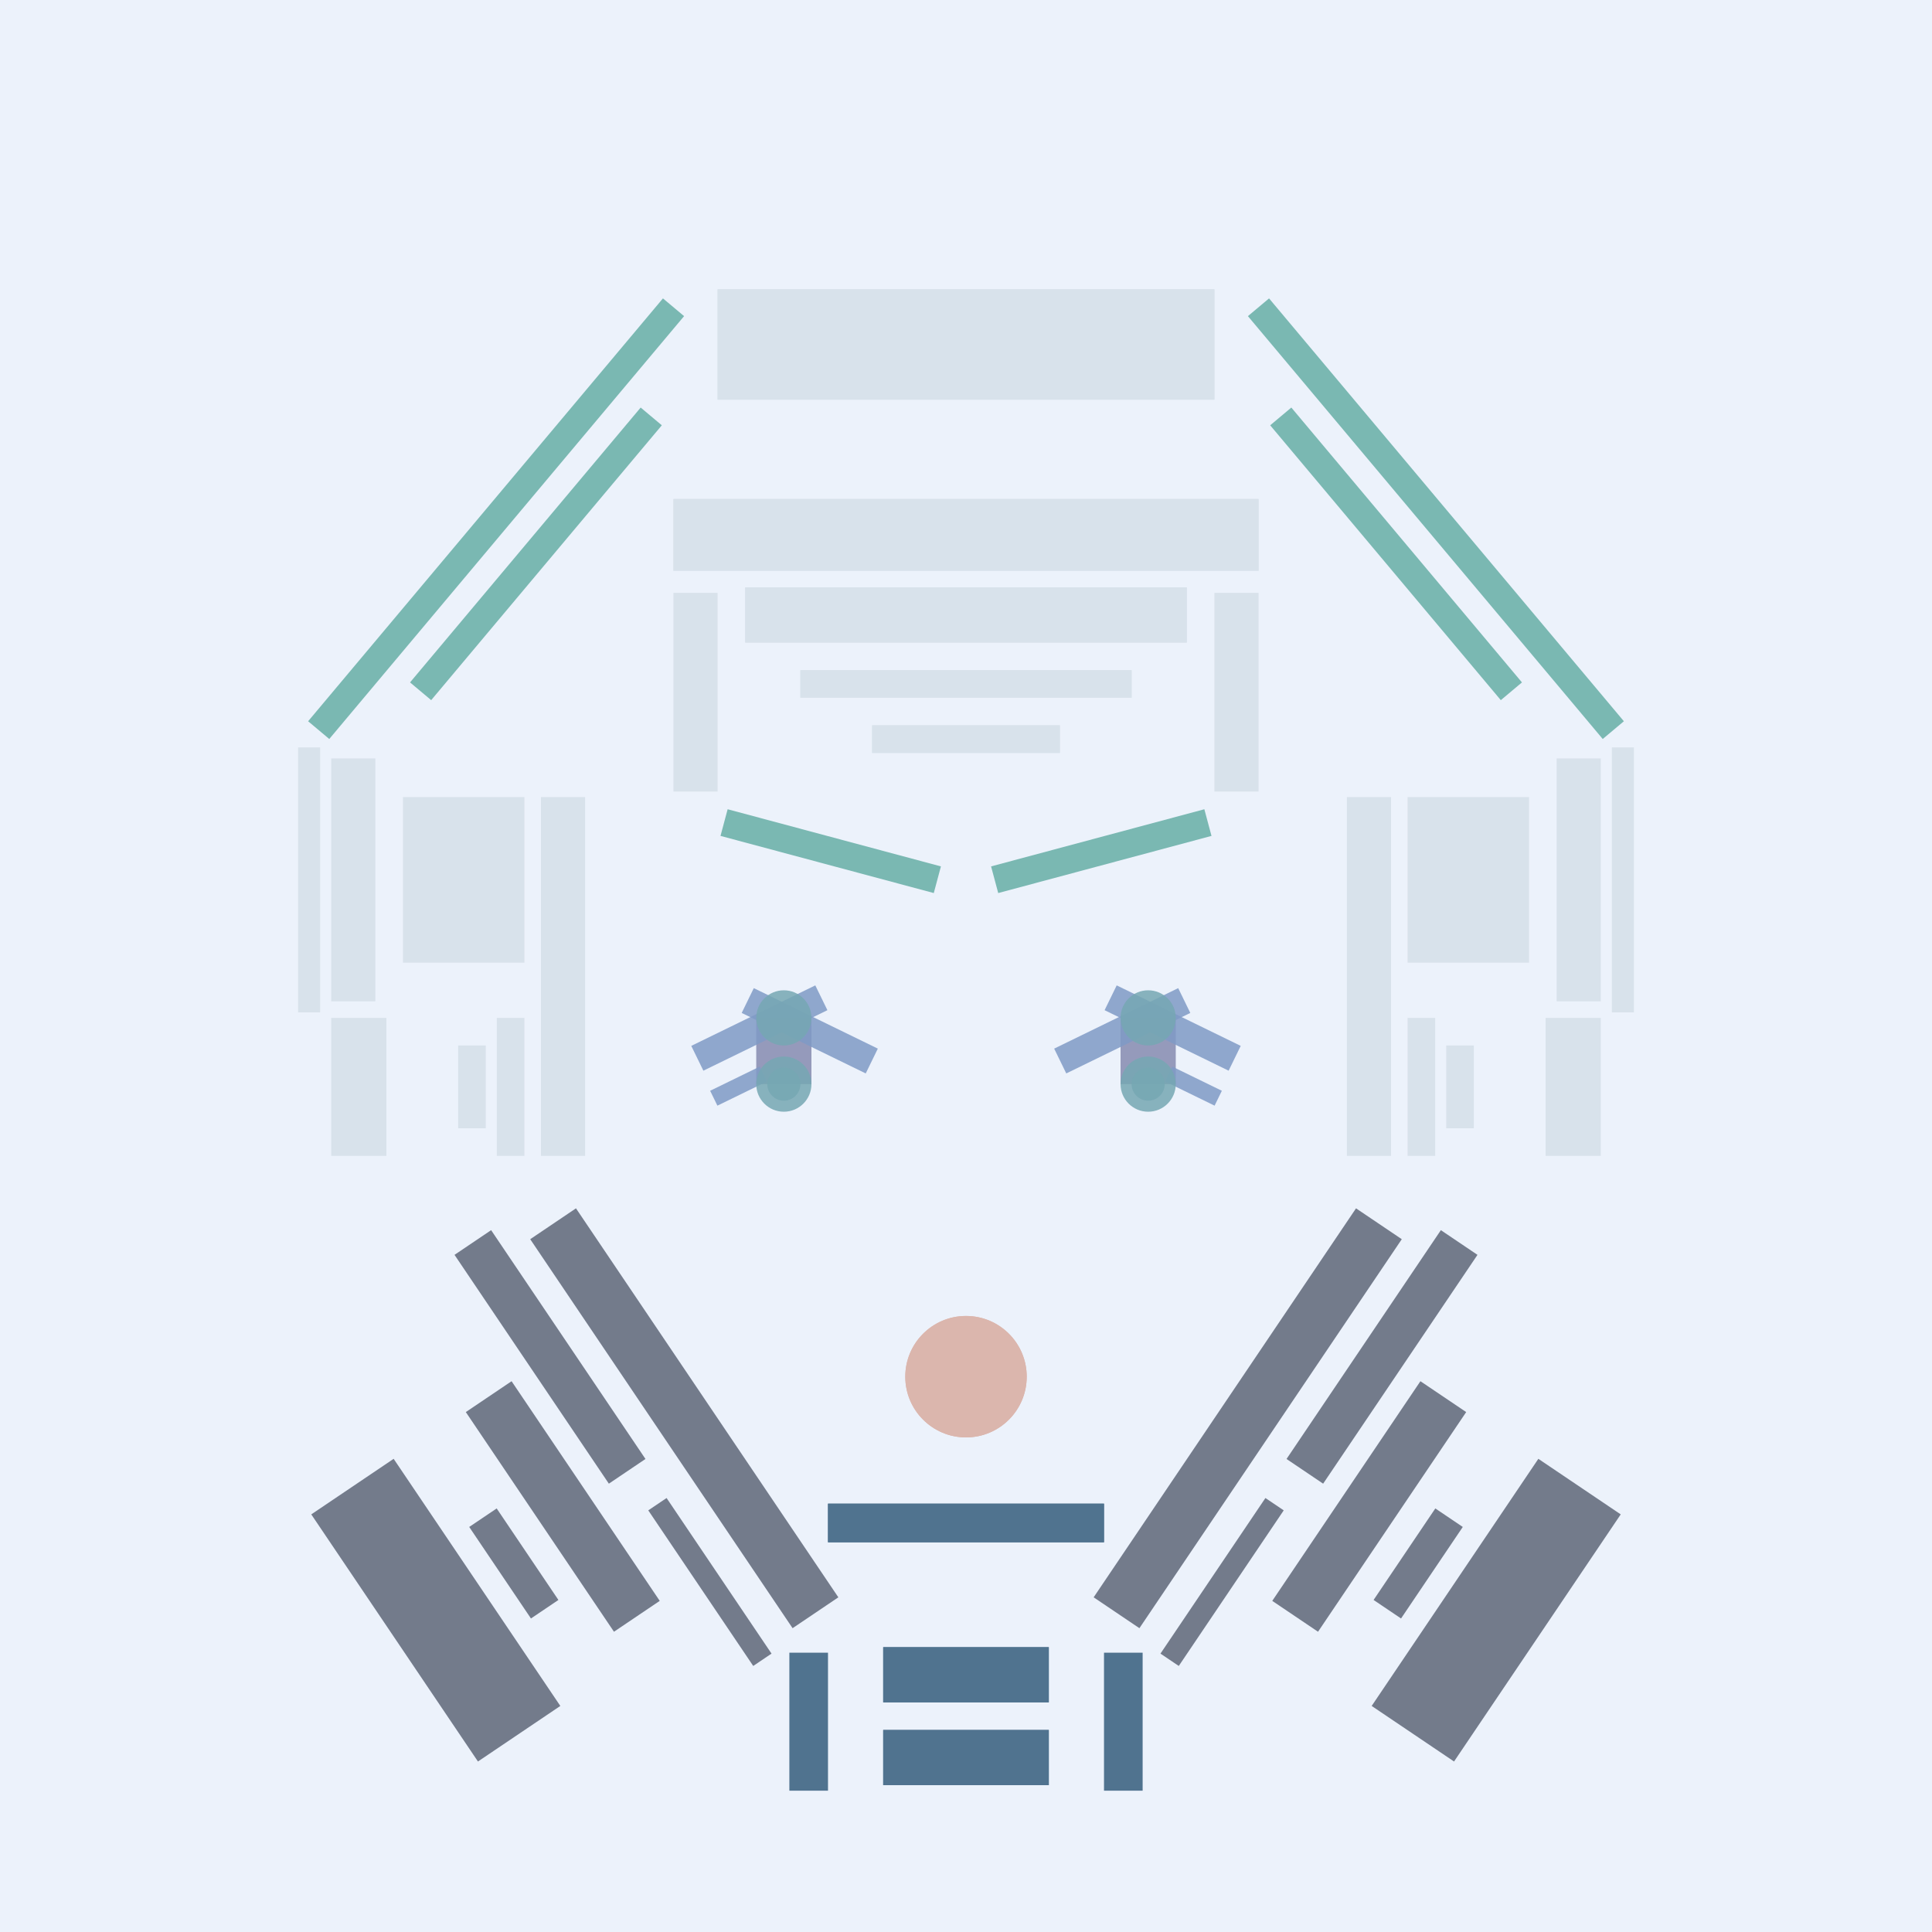 <svg xmlns='http://www.w3.org/2000/svg' preserveAspectRatio='xMinYMin meet' viewBox='0 0 350 350'> <filter id='neon' y='-2' x='-1' width='350' height='350'><feDropShadow flood-color='#8A795D' dx='0' dy='6' flood-opacity='0.65' stdDeviation='2.5' result='shadow'/><feOffset in='StrokePaint' dx='0' dy='2.4' result='offStrPnt'/><feFlood flood-color='#4A4132' flood-opacity='2' result='flood1' /><feOffset in='SourceGraphic' dx='0' dy='2' result='offFlood'/><feOffset in='SourceGraphic' dx='0' dy='9' result='offShadow'/><feComposite in='flood1' in2='offFlood' operator='in'  result='cmpFlood' /><feComposite in='shadow' in2='offShadow' operator='in' result='cmpSha' /><feGaussianBlur in='offStrPnt' stdDeviation='1' result='bStrokeP'/><feGaussianBlur in='cmpFlood' stdDeviation='0.6' result='bFlood'/><feGaussianBlur in='cmpSha' stdDeviation='0.6' result='bShadow'/><feMerge><feMergeNode in='bStrokeP'/><feMergeNode in='bshadow'/><feMergeNode in='bFlood'/><feMergeNode in='SourceGraphic'/></feMerge></filter>  <rect width='100%'  height='100%' fill='#ECF2FB'/> <g filter='url(#neon)' ><rect x='160' y= '300' width='30 ' height=  '10 '  fill= '#50738F' /><rect x='160' y= '285' width='30 ' height=  '10 '  fill= '#50738F' /><rect x='143' y= '286' width='7  ' height=  '25 '  fill= '#50738F' /><rect x='150' y= '259' width='50 ' height=  '7  '  fill= '#50738F' /><rect x='70 ' y= '251' width='18 ' height=  '54 '  fill= '#737B8B' transform = '  translate( -142   , 92  ) rotate ( -34)'  /><rect x='96 ' y= '207' width='8  ' height=  '50 '  fill= '#737B8B' transform = '  translate( -113   , 96  ) rotate ( -34)'  /><rect x='97 ' y= '236' width='10 ' height=  '48 '  fill= '#737B8B' transform = '  translate( -128   , 101 ) rotate ( -34)'  /><rect x='127' y= '256' width='4  ' height=  '34 '  fill= '#737B8B' transform = '  translate( -131   , 119 ) rotate ( -34)'  /><rect x='90 ' y= '260' width='6  ' height=  '20 '  fill= '#737B8B' transform = '  translate( -135   , 98  ) rotate ( -34)'  /><rect x='119' y= '201' width='10 ' height=  '85 '  fill= '#737B8B' transform = '  translate( -115   , 111 ) rotate ( -34)'  /><rect x='160' y= '300' width='30 ' height=  '10 '  fill= '#50738F' transform= 'scale(-1,1) translate(-350,0)'/><rect x='160' y= '285' width='30 ' height=  '10 '  fill= '#50738F' transform= 'scale(-1,1) translate(-350,0)'/><rect x='143' y= '286' width='7  ' height=  '25 '  fill= '#50738F' transform= 'scale(-1,1) translate(-350,0)'/><rect x='150' y= '259' width='50 ' height=  '7  '  fill= '#50738F' transform= 'scale(-1,1) translate(-350,0)'/><rect x='70 ' y= '251' width='18 ' height=  '54 '  fill= '#737B8B' transform = ' scale(-1,1)  translate(-350,0) translate( -142   , 92  ) rotate ( -34)'  /><rect x='96 ' y= '207' width='8  ' height=  '50 '  fill= '#737B8B' transform = ' scale(-1,1)  translate(-350,0) translate( -113   , 96  ) rotate ( -34)'  /><rect x='97 ' y= '236' width='10 ' height=  '48 '  fill= '#737B8B' transform = ' scale(-1,1)  translate(-350,0) translate( -128   , 101 ) rotate ( -34)'  /><rect x='127' y= '256' width='4  ' height=  '34 '  fill= '#737B8B' transform = ' scale(-1,1)  translate(-350,0) translate( -131   , 119 ) rotate ( -34)'  /><rect x='90 ' y= '260' width='6  ' height=  '20 '  fill= '#737B8B' transform = ' scale(-1,1)  translate(-350,0) translate( -135   , 98  ) rotate ( -34)'  /><rect x='119' y= '201' width='10 ' height=  '85 '  fill= '#737B8B' transform = ' scale(-1,1)  translate(-350,0) translate( -115   , 111 ) rotate ( -34)'  /><rect x='98 ' y= '131' width='8  ' height=  '65 '  fill= '#d8e2eb' /><rect x='122' y= '94 ' width='8  ' height=  '36 '  fill= '#d8e2eb' /><rect x='54 ' y= '122' width='4  ' height=  '48 '  fill= '#d8e2eb' /><rect x='158' y= '118' width='34 ' height=  '5  '  fill= '#d8e2eb' /><rect x='145' y= '108' width='60 ' height=  '5  '  fill= '#d8e2eb' /><rect x='122' y= '77 ' width='106' height=  '13 '  fill= '#d8e2eb' /><rect x='135' y= '93 ' width='80 ' height=  '10 '  fill= '#d8e2eb' /><rect x='130' y= '39 ' width='90 ' height=  '20 '  fill= '#d8e2eb' /><rect x='73 ' y= '131' width='22 ' height=  '30 '  fill= '#d8e2eb' /><rect x='90 ' y= '171' width='5  ' height=  '25 '  fill= '#d8e2eb' /><rect x='83 ' y= '176' width='5  ' height=  '15 '  fill= '#d8e2eb' /><rect x='60 ' y= '171' width='10 ' height=  '25 '  fill= '#d8e2eb' /><rect x='60 ' y= '124' width='8  ' height=  '44 '  fill= '#d8e2eb' /><rect x='131' y= '138' width='40 ' height=  '5  '  fill= '#7AB8B2' transform = '  translate( 41  , -34 ) rotate ( 15 )'  /><rect x='95 ' y= '54 ' width='5  ' height=  '65 '  fill= '#7AB8B2' transform = '  translate( 78  , -42 ) rotate ( 40 )'  /><rect x='39 ' y= '78 ' width='100' height=  '5  '  fill= '#7AB8B2' transform = '  translate( -29 , 97  ) rotate ( -50)'  /><rect x='98 ' y= '131' width='8  ' height=  '65 '  fill= '#d8e2eb' transform= 'scale(-1,1) translate(-350,0)'/><rect x='122' y= '94 ' width='8  ' height=  '36 '  fill= '#d8e2eb' transform= 'scale(-1,1) translate(-350,0)'/><rect x='54 ' y= '122' width='4  ' height=  '48 '  fill= '#d8e2eb' transform= 'scale(-1,1) translate(-350,0)'/><rect x='158' y= '118' width='34 ' height=  '5  '  fill= '#d8e2eb' transform= 'scale(-1,1) translate(-350,0)'/><rect x='145' y= '108' width='60 ' height=  '5  '  fill= '#d8e2eb' transform= 'scale(-1,1) translate(-350,0)'/><rect x='122' y= '77 ' width='106' height=  '13 '  fill= '#d8e2eb' transform= 'scale(-1,1) translate(-350,0)'/><rect x='135' y= '93 ' width='80 ' height=  '10 '  fill= '#d8e2eb' transform= 'scale(-1,1) translate(-350,0)'/><rect x='130' y= '39 ' width='90 ' height=  '20 '  fill= '#d8e2eb' transform= 'scale(-1,1) translate(-350,0)'/><rect x='73 ' y= '131' width='22 ' height=  '30 '  fill= '#d8e2eb' transform= 'scale(-1,1) translate(-350,0)'/><rect x='90 ' y= '171' width='5  ' height=  '25 '  fill= '#d8e2eb' transform= 'scale(-1,1) translate(-350,0)'/><rect x='83 ' y= '176' width='5  ' height=  '15 '  fill= '#d8e2eb' transform= 'scale(-1,1) translate(-350,0)'/><rect x='60 ' y= '171' width='10 ' height=  '25 '  fill= '#d8e2eb' transform= 'scale(-1,1) translate(-350,0)'/><rect x='60 ' y= '124' width='8  ' height=  '44 '  fill= '#d8e2eb' transform= 'scale(-1,1) translate(-350,0)'/><rect x='131' y= '138' width='40 ' height=  '5  '  fill= '#7AB8B2' transform = ' scale(-1,1)  translate(-350,0) translate( 41  , -34 ) rotate ( 15 )'  /><rect x='95 ' y= '54 ' width='5  ' height=  '65 '  fill= '#7AB8B2' transform = ' scale(-1,1)  translate(-350,0) translate( 78  , -42 ) rotate ( 40 )'  /><rect x='39 ' y= '78 ' width='100' height=  '5  '  fill= '#7AB8B2' transform = ' scale(-1,1)  translate(-350,0) translate( -29 , 97  ) rotate ( -50)'  /><circle cx='175' cy='236' r ='11 '  fill= '#DBB6AD' /><circle cx='175' cy='236' r ='11 '  fill= '#DBB6AD' transform= 'scale(-1,1) translate(-350,0)'/></g><g fill-opacity='0.85'><rect x='137' y= '171' width='10 ' height=  '12 '  fill= '#868BB0' filter='url(#neon)'  /><rect x='140' y= '172' width='25 ' height=  '5  '  fill= '#7F9AC6' filter='url(#neon)'  transform = '  translate( 92  , -49 ) rotate ( 26 )'  /><rect x='119' y= '172' width='25 ' height=  '5  '  fill= '#7F9AC6' filter='url(#neon)'  transform = '  translate( -63 , 75  ) rotate ( -26)'  /><rect x='123' y= '183' width='10 ' height=  '3  '  fill= '#7F9AC6' filter='url(#neon)'  transform = '  translate( -68 , 75  ) rotate ( -26)'  /><circle cx='142' cy='171' r ='5  '  fill= '#76A7B3' filter='url(#neon)'  /><circle cx='142' cy='183' r ='5  '  fill= '#76A7B3' filter='url(#neon)'  /><circle cx='142' cy='183' r ='3  '  fill= '#76A7B3' filter='url(#neon)'  /><rect x='137' y= '171' width='10 ' height=  '12 '  fill= '#868BB0' filter='url(#neon)'  transform= 'scale(-1,1) translate(-350,0)'/><rect x='140' y= '172' width='25 ' height=  '5  '  fill= '#7F9AC6' filter='url(#neon)'  transform = ' scale(-1,1)  translate(-350,0) translate( 92  , -49 ) rotate ( 26 )'  /><rect x='119' y= '172' width='25 ' height=  '5  '  fill= '#7F9AC6' filter='url(#neon)'  transform = ' scale(-1,1)  translate(-350,0) translate( -63 , 75  ) rotate ( -26)'  /><rect x='123' y= '183' width='10 ' height=  '3  '  fill= '#7F9AC6' filter='url(#neon)'  transform = ' scale(-1,1)  translate(-350,0) translate( -68 , 75  ) rotate ( -26)'  /><circle cx='142' cy='171' r ='5  '  fill= '#76A7B3' filter='url(#neon)'  transform= 'scale(-1,1) translate(-350,0)'/><circle cx='142' cy='183' r ='5  '  fill= '#76A7B3' filter='url(#neon)'  transform= 'scale(-1,1) translate(-350,0)'/><circle cx='142' cy='183' r ='3  '  fill= '#76A7B3' filter='url(#neon)'  transform= 'scale(-1,1) translate(-350,0)'/></g></svg>
